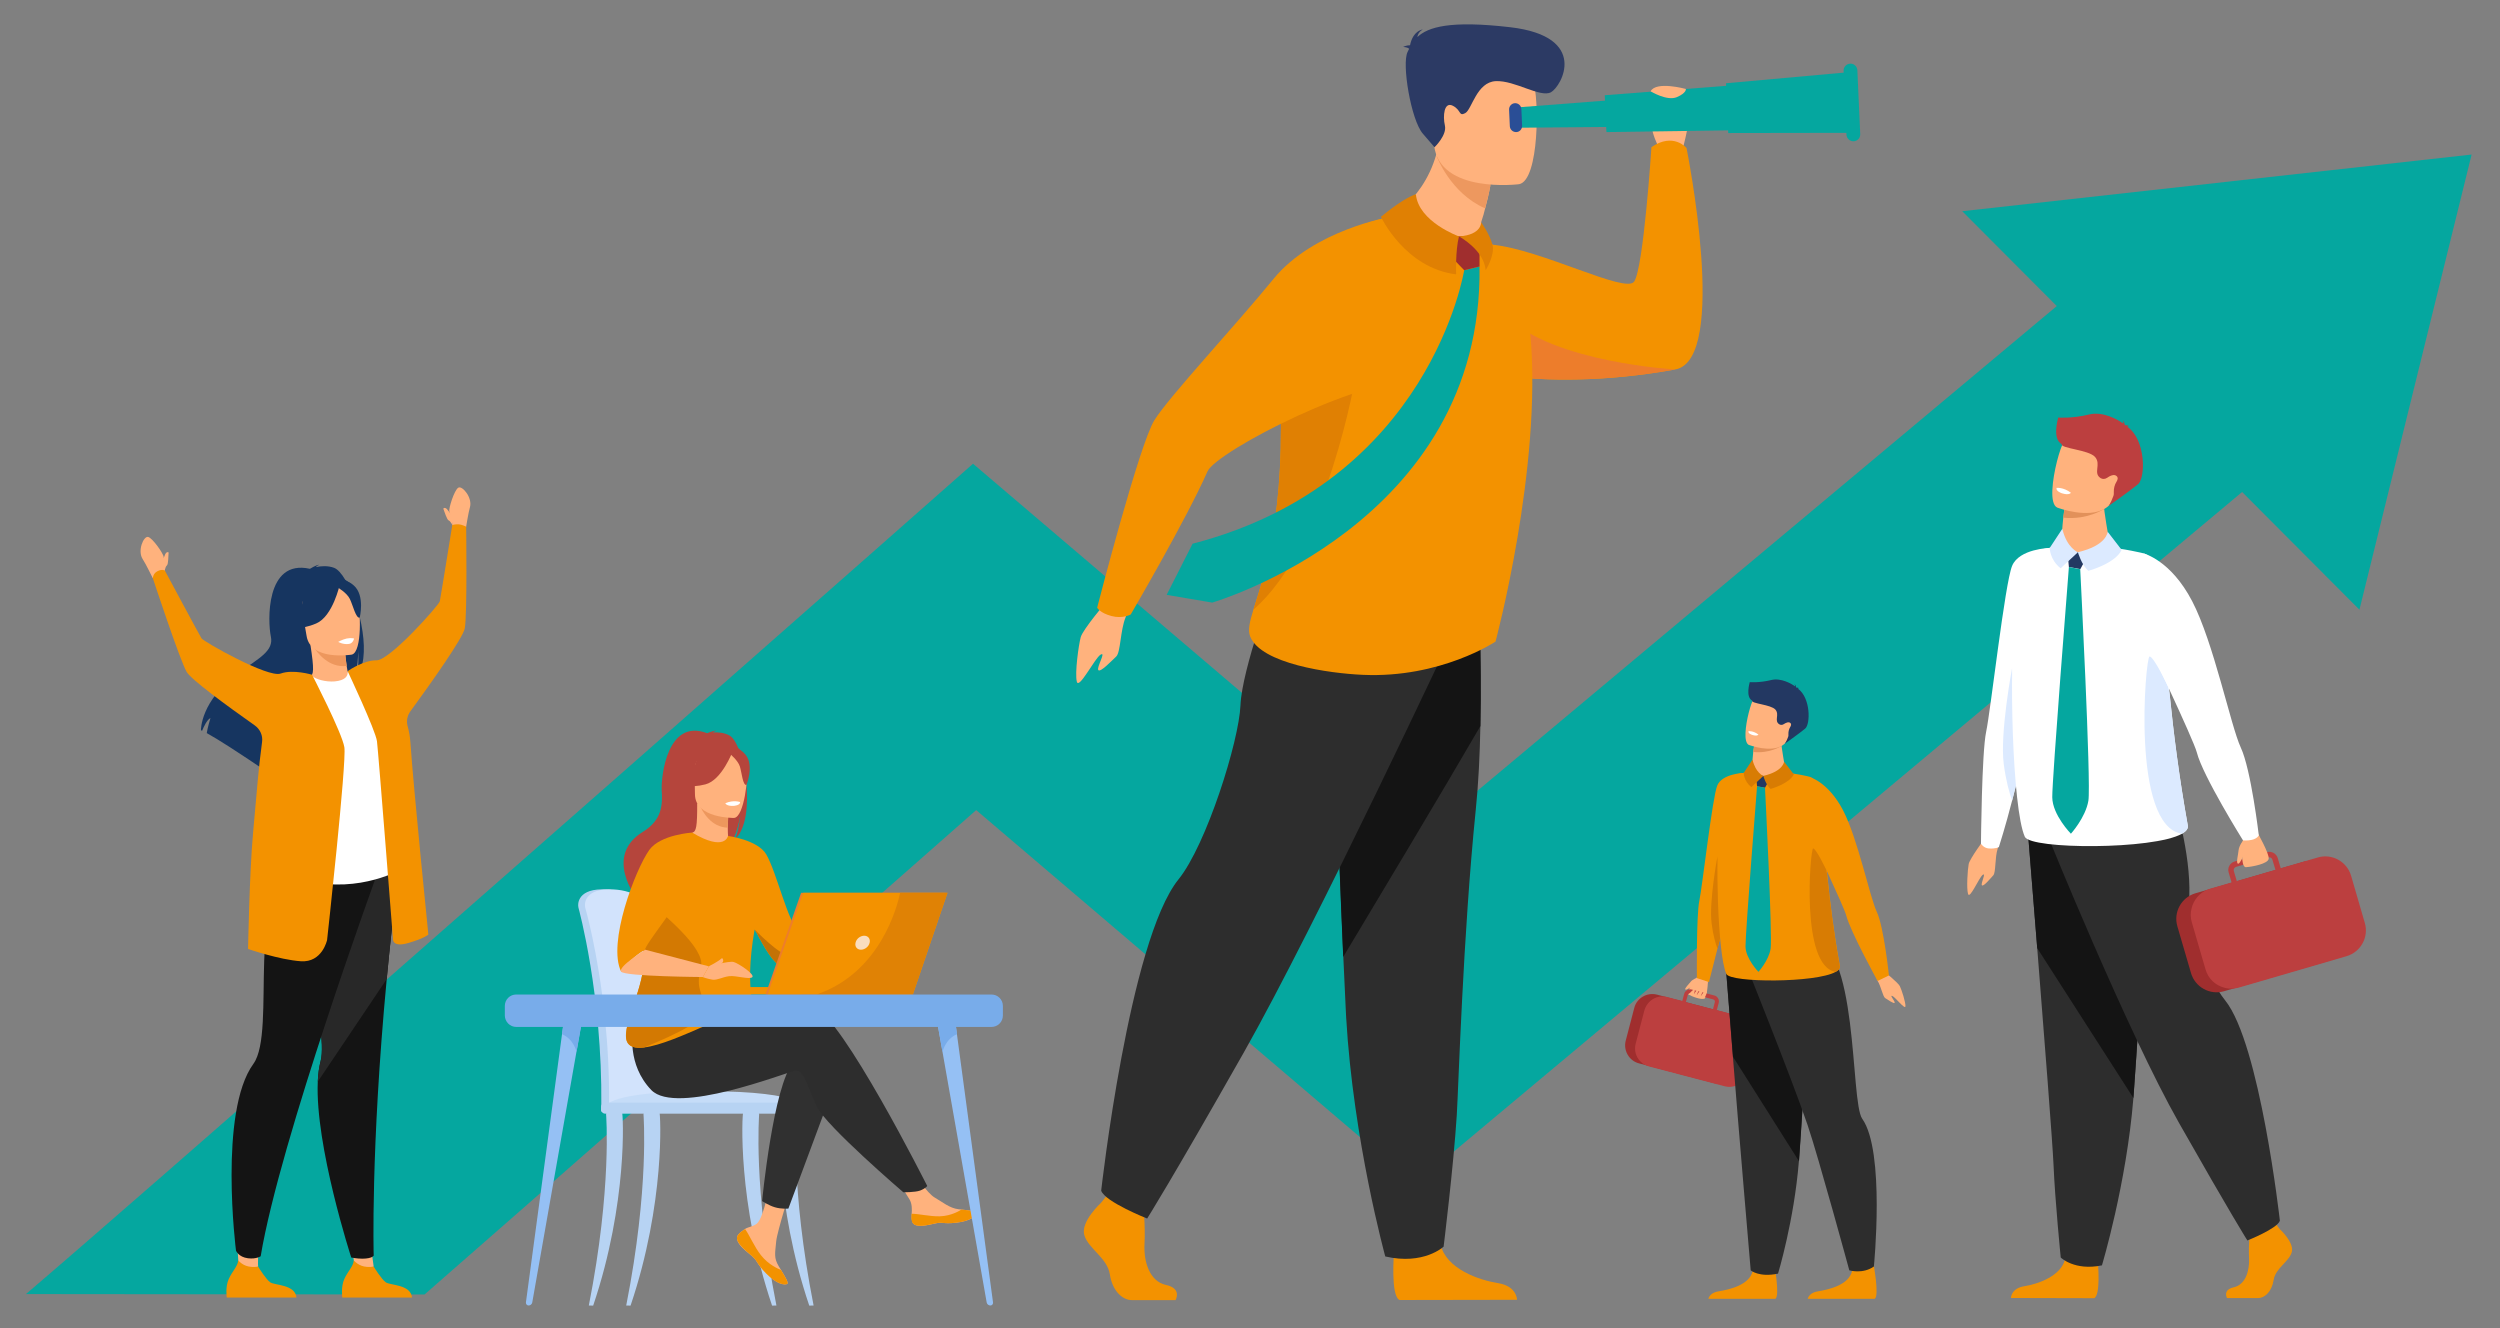 <svg xmlns="http://www.w3.org/2000/svg" xmlns:xlink="http://www.w3.org/1999/xlink" id="&#x421;&#x43B;&#x43E;&#x439;_1" x="0px" y="0px" viewBox="0 0 2360.2 1253.9" style="enable-background:new 0 0 2360.2 1253.9;" xml:space="preserve"><rect x="0" y="0" width="2360.2" height="1253.9" fill="#808080" stroke="none"/><style type="text/css">	.st0{fill:#05A79F;}	.st1{fill:#B7D3F3;}	.st2{fill:#D2E3FC;}	.st3{fill:#C5DCF8;}	.st4{fill:#FFB27D;}	.st5{fill:#F39200;}	.st6{fill:#303030;}	.st7{fill:#2D2D2D;}	.st8{fill:#B5453C;}	.st9{fill:#ED975D;}	.st10{fill:#FFFFFF;}	.st11{fill:#D37902;}	.st12{fill:#C47205;}	.st13{fill:#ED7D2B;}	.st14{fill:#F9DDBF;}	.st15{fill:#E08205;}	.st16{fill:#95C0F4;}	.st17{fill:#78ACEA;}	.st18{fill:#A02E2E;}	.st19{fill:#BC3F3F;}	.st20{fill:#D87C03;}	.st21{fill:#141414;}	.st22{fill:#233862;}	.st23{fill:#E2915A;}	.st24{fill:#DCEAFF;}	.st25{fill:#282828;}	.st26{fill:#163560;}	.st27{fill:#ED985F;}	.st28{fill:#2C3A64;}	.st29{fill:#2A4E96;}	.st30{fill:#E08003;}</style><g>	<g>		<g>			<g>				<path class="st0" d="M2123.3,459l-787.4,658.8l-414.3-353c-77.5,68.3-197.3,173.7-317.8,279.4c-82.3,72.3-149,130.7-203,177.9     l-376.3-0.4c104.3-88.8,524.5-458.1,807.6-707.6l86.5-76.3l418.8,356.8l614.7-514.3L2123.3,459z"></path>			</g>			<polygon class="st0" points="1852.5,199.4 2227.5,575.6 2333.4,145.9    "></polygon>		</g>		<g>			<g>				<g>					<path class="st1" d="M623.1,992c-1.4-34.4-4.4-64.4-8-85.3c-5.8-33.3-10.9-52.5-11-52.7c-0.8-2.9-11.7-14.8-36.1-14.4      c-24.4,0.4-22.1,15.9-22.1,15.9l0,0c0,0.5,0.1,1,0.2,1.4c0.2,0.8,22.6,81.9,21.6,186.7c0,1.5-0.2,4-0.1,5.7      c0,0,56.5,1.5,56.5,0C626.1,1040.1,625.1,1014.8,623.1,992z"></path>					<path class="st2" d="M630.2,1043.1c0,1.5-0.8,2.6-1.7,2.6l0,0c-0.9,0-1.7-1.2-1.7-2.6h-48.4c0,1.5-0.8,2.6-1.7,2.6l0,0      c-1,0-1.7-1.2-1.7-2.7c0.3-30-1.4-58-4-82.7c-6.4-61.6-18.3-102.8-18.5-103.4c-0.1-0.4-0.2-0.9-0.2-1.4c0,0-2.3-15.5,22.1-15.9      c24.4-0.4,35.3,11.5,36.1,14.4c0,0.2,3,11,6.9,30.5c1.3,6.5,2.7,13.9,4.1,22.2c3.6,20.9,6.6,50.9,8,85.3      C631.4,1014.8,632.2,1033.9,630.2,1043.1z"></path>					<path class="st3" d="M571.3,1045.7h189.8c0,0-4.4-17.9-114.3-15.2C569,1032.4,571.3,1045.7,571.3,1045.7z"></path>					<g>						<path class="st1" d="M555.9,1232.5c22-111.4,16.3-179.7,16.3-180.6c-0.1-1.7,3.1-3.3,4.8-3.3s9.3-0.5,10.2,1       c1.2,1.9,5.6,86.1-27.2,183L555.9,1232.5L555.9,1232.5z"></path>					</g>					<g>						<path class="st1" d="M733,1232.5c-22-111.4-16.3-179.7-16.3-180.6c0.1-1.7-3.1-3.3-4.8-3.3s-9.3-0.5-10.2,1       c-1.2,1.9-5.6,86.1,27.2,183L733,1232.5L733,1232.5z"></path>					</g>					<g>						<path class="st1" d="M768.1,1232.5c-22-111.4-16.3-179.7-16.3-180.6c0.1-1.7-3.1-3.3-4.8-3.3s-9.3-0.5-10.2,1       c-1.2,1.9-5.6,86.1,27.2,183L768.1,1232.5L768.1,1232.5z"></path>					</g>					<g>						<path class="st1" d="M591.2,1232.5c22-111.4,16.3-179.7,16.3-180.6c-0.1-1.7,3.1-3.3,4.8-3.3s9.3-0.5,10.2,1       c1.2,1.9,5.6,86.1-27.2,183L591.2,1232.5L591.2,1232.5z"></path>					</g>					<path class="st1" d="M761.2,1051.4H571.4c-2.1,0-3.9-1.7-3.9-3.9v-2.6c0-2.1,1.7-3.9,3.9-3.9h189.8c2.1,0,3.9,1.7,3.9,3.9v2.6      C765.1,1049.6,763.3,1051.4,761.2,1051.4z"></path>					<g>						<path class="st4" d="M754.5,880l63.1-13.7l3.7,9.1c0,0-69.6,41.4-76.1,39.4S754.5,880,754.5,880z"></path>						<path class="st4" d="M697.2,1165.3c-1.6,1.8-1.8,3.8-1,6l0,0c1.4,4,6.2,8.5,11.8,12.9c0.7,0.6,1.3,1.1,1.9,1.6       c0.1,0.1,0.3,0.3,0.4,0.4c0.1,0.1,0.2,0.2,0.3,0.3c5.2,4.8,3.2,5.9,12.5,15.5c10.6,11,17.9,11.2,20,10.2       c1.8-0.9-1.8-6.7-5.8-13.3c-0.2-0.3-0.4-0.6-0.6-1c-0.5-0.9-1-1.8-1.6-2.6c-4.6-7.9-3.4-11.6-2.3-23.4       c0.9-9.6,14.9-53.5,14.9-53.5l-20.3-3.5c0,0-6.1,34.9-12.9,40.3c-3.6,2.9-7.6,2.9-11.1,5c-0.2,0.1-0.5,0.3-0.7,0.5       C700.8,1162.1,698.7,1163.5,697.2,1165.3z"></path>						<path class="st5" d="M697.2,1165.3c-1.6,1.8-1.8,3.8-1,6l0,0c1.8,4,6.4,8.4,11.8,12.9c0.7,0.6,1.3,1.1,1.9,1.6       c0.1,0.1,0.3,0.3,0.4,0.4c0.1,0.1,0.2,0.2,0.3,0.3c5.2,4.8,3.2,5.9,12.5,15.5c10.6,11,17.9,11.2,20,10.2       c1.8-0.9-1.8-6.7-5.8-13.3c-2.1-0.8-11.6-4.6-18.9-13.9c-6.4-8.1-10.6-18.6-15-24.7c-0.2,0.1-0.5,0.3-0.7,0.5       C700.8,1162.1,698.7,1163.5,697.2,1165.3z"></path>						<path class="st4" d="M861,1152.6c1.3,6.3,10.2,5.2,20.2,2.8c10-2.4,7.6,0.5,21.8-1.1s18.5-6.9,18.9-9       c0.4-1.9-6.6-2.5-14.2-3.4c-0.9-0.1-1.9-0.2-2.9-0.3c-8.5-1.1-14.7-6.6-22.5-11.1c-7.3-4.3-18.2-21.7-18.2-21.7l-19.5,1.5       c0,0,10.2,15.5,14.2,22.3c2.3,4,2.2,9.2,1.9,13.3C860.7,1148.2,860.5,1150.4,861,1152.6z"></path>						<path class="st5" d="M881.1,1155.4c10-2.4,7.6,0.5,21.8-1.1s18.5-6.9,18.9-9c0.4-1.9-6.6-2.5-14.2-3.4l-0.1,0.1       c0,0-8.5,6-20.4,6.3c-9.6,0.2-19.9-2.5-26.5-2.4c-0.2,2.2-0.3,4.5,0.2,6.7C862.2,1158.9,871.1,1157.8,881.1,1155.4z"></path>						<path class="st4" d="M817.6,866.4c0,0,4.6-11.4,9.8-11.8c5.1-0.5,21.4-3,22.5-0.7c1.2,2.3,0,10.7-3.5,13.7s-25.1,7.9-25.1,7.9       L817.6,866.4z"></path>						<path class="st6" d="M786.3,1028l-42,113c0,0-6.5,0.6-12.6-1.2c-5.7-1.6-12.2-5.9-12.2-5.9s10.4-108.5,29.5-131.1       C768,980.2,786.3,1028,786.3,1028z"></path>						<path class="st7" d="M620.1,982.3c0,0,120.7-40.8,147.6-32.1c26.9,8.7,107.7,169.5,107.7,169.5s-1.8,2.4-6.8,4.3       c-4.6,1.7-15.8,1.6-15.8,1.6s-72.9-62.5-81.6-80.8c-8.7-18.2-12.2-35.6-20.8-33.9c-8.7,1.7-112,42.5-135.5,18.2       c-23.4-24.3-17.3-55.9-17.3-55.9L620.1,982.3z"></path>						<path class="st8" d="M688.9,694.5c-5.2-3-11.5-3.3-15.8-3c1.1-1.2,3.3-1.6,3.3-1.6c-2.7-0.4-8.8,2.3-8.8,2.3       c-37.7-14.5-43.6,41-42.9,53.9c0.8,12.9,0.9,27.8-17.9,39.3c-37,22.8-5.8,62.5-5.8,62.5c0.3,0.2,17.2,28.9,17.2,28.9       c-1-10.4,47.2-65.5,72.3-81.9c6.1-9,8.3-24.9,8.4-26.1c-1.1,12.6-3.2,19.7-5.1,23.6C715.1,772.9,702.8,702.4,688.9,694.5z"></path>						<path class="st4" d="M689.1,795.7c0.1,0.1-12.1,6.4-21.3,3.9c-8.7-2.4-14.3-13.6-14.2-13.6c3.7-0.7,4.7-5.8,4.6-27.4l1.7,0.3       l27.9,5.5c0,0-0.6,8.8-0.7,17C687.1,788.4,687.5,795,689.1,795.7z"></path>						<path class="st9" d="M687.8,764.4c0,0-0.6,8.8-0.7,17c-15.6-0.4-23.9-14.7-27.2-22.6L687.8,764.4z"></path>						<path class="st8" d="M657,755.9c0,0-8.2-12.9-10.1-24c-1.4-7.9,2.6-37.1,32-32.9c0,0,8.5,0.8,16.6,6.3       c6.4,4.3,15.6,13.6,5.3,39.1L698,753L657,755.9z"></path>						<path class="st4" d="M693,772.2c0,0-36.9,0.6-36.9-22.4s-4.8-38.4,18.8-39.8c23.6-1.4,28.2,7.4,30,15.1       C706.7,732.8,702.6,771.5,693,772.2z"></path>						<path class="st8" d="M691.6,709.5c0,0-10.1,27-25.6,31s-22.2-0.2-22.2-0.2s11.9-9.5,14.4-26       C658.1,714.4,684,696.7,691.6,709.5z"></path>						<path class="st8" d="M689.1,711.7c0,0,7.5,6,9.4,11.9c1.8,5.9,2.7,17.9,6.2,17.5c0,0,7.6-18.3-0.9-28.7       C694.6,701.4,689.1,711.7,689.1,711.7z"></path>						<path class="st5" d="M606.9,895.1c-3.6-15.3,8.7-44.9,21.7-69.4c11.7-22.2,23.9-40.3,25-39.6c30.9,18.4,33.7,3.1,33.7,3.1l0,0       c0,0,28.1,3.7,36.1,17.4c9.9,17,20.5,64.5,31.1,73.5c-1.6,5-0.9,7.6,0.8,13.8c0.4,1.3,0.8,2.6,1.2,3.8       c1.6,4.3,3.6,7.9,5.3,10.9c-5.4,3.3-15.8,9.5-23.4,5c-11.7-6.8-20.8-27.7-25.9-35.9c0,0,0-0.1-0.1-0.1       c-11.1,63.1,4,77.5-3.7,84.1c-8.1,7-19.7-3.3-45.2,7.7c-16.7,7.2-39.9,17.7-55.5,19.5c-8.2,1-14.3-0.5-16.3-6       C586,966.8,613.8,924.2,606.9,895.1z"></path>						<path class="st10" d="M684.8,758.3c0,0,0.7,2.9,8,2.5c0,0,6.1-0.4,5.9-3.6C698.6,757.2,692.7,754.9,684.8,758.3z"></path>						<path class="st11" d="M591.8,982.9c2,5.5,8.1,7,16.3,6c10.8-4.7,57.5-22.8,56.9-35c-0.8-18.1-9-18.7-3.2-41.1       c4.6-18-38.5-51.4-45.3-58.7c-12.9,24.5-13.3,25.7-9.6,41C613.8,924.2,586,966.8,591.8,982.9z"></path>						<path class="st5" d="M586.5,917.5c8.3-11.6,16.9-17.8,22.6-20.9c-1.3-3.4,34.8-47.6,34.8-54.5s9.6-56.1,9.6-56.1       s-30.1,1.9-40.5,16.4C600,820.6,573,890.5,586.5,917.5z"></path>						<path class="st4" d="M609.1,896.6l60.1,15.7l-5.6,10.1c0,0-73.2-0.5-77.1-5C582.7,913,609.1,896.6,609.1,896.6z"></path>						<path class="st12" d="M712.5,877.6c5.1,8.3,14.2,29.1,25.9,35.9c7.7,4.5,18.1-1.7,23.4-5c-1.7-3.1-3.7-6.6-5.3-10.9       c-4.3,1-9.5,2.2-12.9,3.3C737,902.8,712.5,877.6,712.5,877.6z"></path>						<path class="st4" d="M669.2,912.3c0,0,18.9-5.3,23.4-4.1s19.9,11.5,17.7,14.2c-2.2,2.8-15.7-1.7-22-0.8       c-6.2,0.8-11.1,3.9-15.6,3.3c-4.5-0.7-9.2-2.4-9.2-2.4L669.2,912.3z"></path>						<path class="st4" d="M669.2,912.3c0,0,9.2-4.7,11.9-7.4c0.3-0.3,0.9-0.3,1.1,0.1c0.7,1.1,1.4,3.3-1.9,5.4       C675.7,913.5,669.2,912.3,669.2,912.3z"></path>					</g>				</g>				<g>					<path class="st5" d="M756.5,938.9h-88.1l0,0c0-3.9,3.1-7,7-7h81.1V938.9z"></path>					<polygon class="st13" points="756.3,842.9 892.5,842.9 859.8,938.9 722.7,938.9      "></polygon>					<polygon class="st5" points="894.5,842.9 861.8,938.9 724.7,938.9 758.3,842.9      "></polygon>					<path class="st14" d="M821,890c-0.8,3.7-4.5,6.6-8.2,6.6s-6-3-5.1-6.6c0.8-3.7,4.5-6.6,8.2-6.6      C819.6,883.4,821.9,886.4,821,890z"></path>					<path class="st15" d="M894.5,842.9l-32.7,95.9H771c60.1-20.5,76.1-83.1,78.8-95.9H894.5z"></path>				</g>			</g>			<g>				<g>					<g>						<path class="st16" d="M499,1232.5c1.7,0,3.2-1.2,3.5-2.9l17.1-97l24.6-139.5l6.9-39l-17.5-0.5l-3,22.6l-21.4,159.1l-12.7,94.3       C496.4,1231.2,497.5,1232.5,499,1232.5z"></path>					</g>					<path class="st17" d="M530.6,976.3c11.4,5,13.7,16.9,13.7,16.9l6.9-39l-17.5-0.5L530.6,976.3z"></path>				</g>				<g>					<g>						<path class="st16" d="M935,1232.5c-1.7,0-3.2-1.2-3.5-2.9l-17.1-97l-24.6-139.5l-6.9-39l17.5-0.5l3,22.6l21.4,159.1l12.7,94.3       C937.7,1231.2,936.5,1232.5,935,1232.5z"></path>					</g>					<path class="st17" d="M903.5,976.3c-11.4,5-13.7,16.9-13.7,16.9l-6.9-39l17.5-0.5L903.5,976.3z"></path>				</g>				<path class="st17" d="M487.3,969.5h448.8c5.9,0,10.7-4.8,10.7-10.7v-9.2c0-5.9-4.8-10.7-10.7-10.7H487.3     c-5.9,0-10.7,4.8-10.7,10.7v9.2C476.7,964.7,481.5,969.5,487.3,969.5z"></path>			</g>		</g>		<g>			<path class="st4" d="M1602.2,922.6c0,0-11.6,14.4-8,16.4s13.3,5.7,15.5,3.3c2.3-2.3,3-19.3,3-19.3L1602.2,922.6z"></path>			<path class="st4" d="M1602.7,922.8c0,0-4.8,1.7-6.6,4.1c-1.9,2.5-6,6.3-5,7.3s7-3.6,7-3.6L1602.7,922.8z"></path>			<path class="st5" d="M1646.2,729.7c0,0-13.1,122.2-14.3,125.6c-0.3,0.8-1.3,4.6-2.7,10.2c-2.1,7.9-5,19.4-7.8,30.2    c-4.2,16.4-8,31.5-8,31.5l-11.4-3.8c0,0-0.6-59.4,2.3-73c2.9-13.7,12.3-97.7,17-109C1626.1,730.3,1646.2,729.7,1646.2,729.7z"></path>			<g>				<path class="st18" d="M1618.9,1022.7l-71.6-18.8c-9.3-2.4-14.9-12.1-12.5-21.4l8.1-31c2.4-9.3,12.1-14.9,21.4-12.5l71.6,18.8     c9.3,2.4,14.9,12.1,12.5,21.4l-8.1,31C1637.9,1019.5,1628.2,1025.1,1618.9,1022.7z"></path>				<path class="st19" d="M1552.4,954l-8.2,31.4c-1.6,6.1,0.2,12.3,4.3,16.5c1.3,1.4,2.9,2.6,4.7,3.5l0,0l0,0c1.1,0.6,2.3,1,3.6,1.4     l71.4,18.7c9.3,2.5,19-3.2,21.5-12.5l8.2-31.4c2.4-9.4-3.2-19-12.5-21.5l-24.6-6.5l1.8-6.7c0.8-3.1-1-6.3-4.1-7.1l-2.7-0.7     l-15-3.9l-3.7-1c-1.5-0.4-3.1-0.2-4.4,0.6s-2.3,2-2.7,3.5l-1.8,6.7l-14.2-3.7c-0.6-0.1-1.1-0.3-1.7-0.4l0,0l0,0     c-5.7-0.9-11.4,1.1-15.3,5.1l0,0C1554.8,948.3,1553.2,950.9,1552.4,954z M1617.2,952.8l-25.6-6.7l1.8-6.7     c0.3-1.2,1.5-1.8,2.6-1.5l6.4,1.7l11.8,3.1l3.2,0.8c0.2,0.1,0.4,0.1,0.6,0.3c0.8,0.5,1.2,1.4,0.9,2.4L1617.2,952.8z"></path>			</g>			<path class="st4" d="M1609,942.6c0,0,3.2-5.4,2-7.2c-1.2-1.9-5.5,5.5-5.5,5.5s2.9-6.4,1.8-7.4s-5.6,6.3-5.6,6.3s2.8-6.2,1.8-6.4    s-4.3,5.2-4.3,5.2s1.7-4.6,0.2-4.4c-1.6,0.2-5,4.4-5,4.4L1609,942.6z"></path>			<path class="st20" d="M1629.2,865.6c-2.1,7.9-5,19.4-7.8,30.2c-1.8-5-4.1-13-5.5-24c-2.6-20.2,5.5-63.3,5.5-63.3L1629.2,865.6z"></path>			<path class="st4" d="M1779.3,917.5c0,0,12.7,10.3,14.3,13.5c1.6,3.2,5.5,15.1,5.3,19c-0.2,3.8-9.7-8.8-12.5-9.8s2.9,5.2,2.3,6.5    s-6.6-3-8.9-4.4s-3.9-11.1-7.2-16.3C1769.1,920.8,1779.3,917.5,1779.3,917.5z"></path>			<path class="st5" d="M1612.8,1226.2h63.3c4.5-3.1-1.2-33.1-1.2-33.1s-17.3-6.6-20.2,6.8c-3,13.3-22,17.5-32,19.2    C1615.7,1220.1,1613.5,1223.9,1612.8,1226.2z"></path>			<path class="st5" d="M1706.6,1226.2h63.3c4.5-3.1-1.2-33.1-1.2-33.1s-17.3-6.6-20.2,6.8c-3,13.3-22,17.5-32,19.2    C1709.5,1220.1,1707.3,1223.9,1706.6,1226.2z"></path>			<path class="st7" d="M1629.8,919.6c0,0,2.8,35.5,6.2,78.1c4.5,57.9,16.8,201.6,16.8,201.6s8,6.9,25.8,3.1    c0,0,15.1-49.6,19.7-106.1c0.1-0.9,0.1-1.9,0.2-2.8c4.2-57.6,10.8-178.8,10.8-178.8L1629.8,919.6z"></path>			<path class="st21" d="M1628.9,907.3c0,0,3.8,47.7,7.2,90.4l62.3,98.6c0.1-0.9,0.1-1.9,0.2-2.8c4.2-57.6,10.8-178.8,10.8-178.8    L1628.9,907.3z"></path>			<path class="st7" d="M1647,907.3c0,0,45.2,112.5,59.6,155.1c10.3,30.4,39.3,136.9,39.3,136.9s12.6,3.8,23.2-3.6    c0,0,10.8-108.8-11-139.5c-11.6-16.3-2.9-169.2-49.8-170.5C1661.5,884.3,1647,907.3,1647,907.3z"></path>			<path class="st5" d="M1733.1,917.5c-18.8,10.6-99.5,10.4-103.3,2c-8.4-18.6-10.4-113.3-6.5-142.3c0,0,2-44.6,6.5-42.7    c29.8-13.7,78.1-1.3,78.1-1.3c13,3.8,11.9,33.6,15.5,75.3c0.5,5.4,1,11,1.6,16.8c2.6,25.8,6.3,55.4,12,86.6    C1737.3,914.1,1735.9,916,1733.1,917.5z"></path>			<path class="st4" d="M1685.6,728.3c-0.5,8-10.9,7.1-23.4,4.2c-12.5-2.8-8-10.2-8-10.2s0.2-5.7,1-12.5c0.3-2.5,0.7-5.1,1.1-7.6    c0.2-1.2,0.5-2.5,0.7-3.7c1.6-7,25-0.2,24.8,1.6C1681.4,705.3,1685.1,722.1,1685.6,728.3z"></path>			<polygon class="st22" points="1658.8,742.3 1657.8,731.2 1671.6,733.9 1666.3,743.7    "></polygon>			<path class="st20" d="M1654.5,717.1l-8.3,12.6c0,0,0,7.7,7.2,13.4l11.3-10.5C1664.7,732.5,1657.4,729.8,1654.5,717.1z"></path>			<path class="st20" d="M1664.7,732.5c0,0,2.3,8.4,6.9,12.3c0,0,17.7-4.8,21.9-13.8l-9.2-11.9    C1684.3,719.1,1683.8,728.1,1664.7,732.5z"></path>			<path class="st23" d="M1682,704.2c0,0-11.3,7.5-26.8,5.7c0.3-2.5,0.7-5.1,1.1-7.6c3.1-0.7,5.7-1.2,5.7-1.2L1682,704.2z"></path>			<path class="st4" d="M1689.1,695.7c-5.5,15.1-25.6,11.3-34.1,8.8c-2.4-0.7-3.9-1.2-3.9-1.2c-2.6-1.2-3.5-5.8-3.2-11.6    c0.5-11.5,5-27.8,7.6-31.7c3.9-5.9,10.5-11.9,29.9-3.5C1704.9,664.7,1696.2,676.3,1689.1,695.7z"></path>			<path class="st22" d="M1704.2,687.9c-6.1,5-19.3,14.3-19.3,14.3s1.5-1.7,3.3-6.7c0.2-0.6,0.3-1.4,0.2-2.3c-0.1-2.5,0.5-4.9,1.8-7    c0.8-1.3,1.1-2.7,0.1-3.6c-1.7-1.6-4.5-0.1-6.4,1.1c-1.2,0.8-2.8,0.9-4.1,0.1l0,0c-5.2-3.3,0.5-9.1-3.7-13.9    c-4.3-4.8-22.7-5.5-22-8.5c-6.3-3.6-2.3-16.7-2.2-17.4c0,0,9,0.8,20.3-2c9.2-2.3,19.3,3.6,22.5,6c0-0.6-0.1-1.4-0.5-2.2    c0,0,1.4,1.4,1.4,3c0.1,0.1,0.2,0.2,0.2,0.3c0,0,1.8,0,2.9,0.7c0,0-0.8-0.2-1.2,0.2c0,0.1-0.1,0.1-0.2,0.1    C1709.5,658.7,1709.3,683.7,1704.2,687.9z"></path>			<path class="st10" d="M1660.1,693.5c0,0-1,1.9-5.9,0.3c0,0-4.2-1.3-3.5-3.5C1650.7,690.3,1655.2,689.7,1660.1,693.5z"></path>			<path class="st0" d="M1658.8,742.3c0,0-11.1,139.7-10.9,151.3s12.2,23.9,12.2,23.9s9.6-10.5,11.5-21.7    c1.9-11.1-5.3-152.2-5.3-152.2L1658.8,742.3z"></path>			<path class="st5" d="M1707.9,733.4c0,0,17.8,4.3,32,31.4c14.1,27.1,25.2,81.8,32,96.2c6.7,14.4,11.4,59.9,11.4,59.9l-10.7,5.2    c0,0-25.7-46.6-29.6-61.8c-2.1-8.3-33.5-74.4-33.5-74.4L1707.9,733.4z"></path>			<path class="st20" d="M1733.1,917.5L1733.1,917.5c-33.6-4.8-24-116-21.4-116.5c2.6-0.4,12.3,19.9,12.3,19.9l0.9,4.5    c2.6,25.8,6.3,55.4,12,86.6C1737.3,914.1,1735.9,916,1733.1,917.5z"></path>		</g>		<g>			<g>				<path class="st5" d="M2152.3,1160.4c0,0,14,12.8,11.3,21.8c-2.7,9.1-15.4,15.1-17.1,26.2c-1.7,11.1-8.5,17.1-14.7,17.1     c-6.1,0-29.3,0-29.3,0s-4.5-7.8,6.4-10.2c10.9-2.4,15-15.4,14.4-27.5c-0.7-12.1,1-28.2,1-28.2l23.2-5.4L2152.3,1160.4z"></path>				<path class="st5" d="M1980.7,1193.5c0,0,2.5,29.1-3.6,32.1l-78.6-0.2c0,0,0-9.1,12.6-11.1s34.8-9.4,38.6-25.9     C1953.4,1172,1980.7,1193.5,1980.7,1193.5z"></path>				<path class="st7" d="M1914.3,783c0,0,4.1,50.9,9,112.1c6.6,83.2,14.6,185.3,15.4,204.7c1.4,33.6,6.8,87.4,6.8,87.4     s13,12.8,38.9,7.4c0,0,23.1-76.7,29.7-157.9c0.1-1.3,0.2-2.7,0.3-4c6.1-82.6,15.7-256.7,15.7-256.7L1914.3,783z"></path>				<path class="st21" d="M1914.3,783c0,0,4.1,50.9,9,112.1l90.8,141.5c0.1-1.3,0.2-2.7,0.3-4c6.1-82.6,15.7-256.7,15.7-256.7     L1914.3,783z"></path>				<path class="st7" d="M1933.3,789.1c0,0,74.7,184.4,123.9,271.1s64.5,110.9,64.5,110.9s28.1-11.1,30.7-18.6     c0,0-18.8-167.3-51.7-208.1c-18.6-23-34.6-74.2-33.8-98.4c1.4-41.7-14.3-90.1-14.3-90.1L1933.3,789.1z"></path>			</g>			<path class="st4" d="M1873.6,791.8c0,0-14,18.9-15,23.9s-2.2,23-0.6,28.3c1.7,5.3,10.4-15.7,13.9-18.1c3.5-2.4-2.2,8.3-0.8,9.9    c1.4,1.6,8.1-6.6,10.7-9.4c2.6-2.8,1.4-16.8,4.2-25.3C1888.9,792.6,1873.6,791.8,1873.6,791.8z"></path>			<path class="st10" d="M1935.1,517.3c0,0-18.9,175.5-20.5,180.5c-0.4,1.1-1.8,6.6-3.9,14.6c-3,11.4-7.2,27.8-11.1,43.4    c-6,23.6-12.5,43.9-12.5,43.9s-2.8,1.8-9.7,1.3c-4.7-0.4-7.2-4.4-7.2-4.4s0.7-86.2,4.9-105.8c4.2-19.7,17.7-140.3,24.5-156.6    C1906.3,518,1935.1,517.3,1935.1,517.3z"></path>			<path class="st24" d="M1910.7,712.4c-3,11.4-7.2,27.8-11.1,43.4c-2.6-7.2-5.8-18.7-7.9-34.4c-3.8-29,7.9-90.9,7.9-90.9    L1910.7,712.4z"></path>			<path class="st10" d="M2060,787.1c-27.1,15.3-143,14.9-148.4,2.9c-12-26.8-15-162.7-9.3-204.5c0,0,2.9-64.1,9.3-61.3    c42.8-19.7,112.1-1.8,112.1-1.8c18.7,5.5,17.1,48.2,22.3,108.2c0.7,7.7,1.4,15.8,2.2,24.1c3.7,37,9.1,79.6,17.2,124.5    C2066,782.2,2064,784.8,2060,787.1z"></path>			<path class="st4" d="M1991.7,515.3c-0.7,11.5-15.7,10.2-33.7,6.1c-18-4.1-11.5-14.7-11.5-14.7s0.3-8.1,1.4-17.9    c0.4-3.5,0.9-7.3,1.6-11c0.3-1.8,0.7-3.6,1.1-5.3c2.3-10.1,35.9-0.4,35.7,2.4C1985.7,482.2,1991,506.3,1991.7,515.3z"></path>			<polygon class="st22" points="1953.2,535.3 1951.7,519.4 1971.6,523.2 1964,537.3    "></polygon>			<path class="st24" d="M1947,499.2l-11.9,18.1c0,0,0,11.1,10.3,19.2l16.3-15.1C1961.7,521.3,1951.2,517.3,1947,499.2z"></path>			<path class="st24" d="M1961.7,521.3c0,0,3.4,12.1,9.9,17.6c0,0,25.4-6.8,31.4-19.8l-13.2-17.1    C1989.8,502.1,1989.2,515,1961.7,521.3z"></path>			<path class="st23" d="M1986.5,480.5c0,0-16.2,10.7-38.6,8.2c0.4-3.5,0.9-7.3,1.6-11c4.4-1.1,8.1-1.7,8.1-1.7L1986.5,480.5z"></path>			<path class="st4" d="M1996.8,468.3c-7.9,21.7-36.7,16.2-49,12.7c-3.5-1-5.6-1.8-5.6-1.8c-3.8-1.7-5-8.3-4.6-16.7    c0.7-16.5,7.2-39.9,10.9-45.5c5.6-8.5,15.1-17.1,43-5.1C2019.5,423.9,2006.9,440.5,1996.8,468.3z"></path>			<path class="st19" d="M2018.4,457.2c-8.8,7.2-27.8,20.5-27.8,20.5s2.1-2.5,4.7-9.7c0.3-0.8,0.4-2,0.3-3.3c-0.1-3.5,0.7-7,2.6-10    c1.2-1.9,1.6-3.8,0.1-5.2c-2.4-2.3-6.5-0.2-9.2,1.7c-1.8,1.2-4.1,1.3-5.9,0.2l0,0c-7.5-4.7,0.8-13-5.3-20    c-6.1-6.9-32.7-7.9-31.6-12.2c-9.1-5.1-3.3-24-3.2-25c0,0,13,1.1,29.2-2.9c13.2-3.3,27.7,5.2,32.3,8.6c0-0.8-0.1-2-0.7-3.2    c0,0,2,2,2,4.3c0.2,0.2,0.3,0.3,0.2,0.4c0,0,2.6-0.1,4.2,1c0,0-1.1-0.4-1.7,0.3c-0.1,0.1-0.1,0.1-0.2,0.2    C2026,415.2,2025.7,451.2,2018.4,457.2z"></path>			<path class="st10" d="M1955.1,465.2c0,0-1.4,2.7-8.5,0.5c0,0-6-1.9-5-5.1C1941.6,460.6,1948,459.8,1955.1,465.2z"></path>			<path class="st0" d="M1953.2,535.3c0,0-15.9,200.7-15.7,217.4c0.2,16.7,17.6,34.4,17.6,34.4s13.8-15.2,16.5-31.1    c2.7-16-7.7-218.6-7.7-218.6L1953.2,535.3z"></path>			<path class="st24" d="M2060,787.1C2059.9,787.1,2059.9,787.1,2060,787.1c-48.3-6.9-34.5-166.7-30.7-167.3s17.7,28.6,17.7,28.6    l1.3,6.5c3.7,37,9.1,79.6,17.2,124.5C2066,782.2,2064,784.8,2060,787.1z"></path>			<g>				<path class="st18" d="M2201.8,906.1l-102.1,29.7c-13.3,3.9-27.3-3.8-31.2-17.1l-12.9-44.2c-3.9-13.3,3.8-27.3,17.1-31.2     l102.1-29.7c13.3-3.9,27.3,3.8,31.2,17.1l12.9,44.2C2222.8,888.2,2215.1,902.2,2201.8,906.1z"></path>				<path class="st19" d="M2069.2,870.5l13,44.7c2.5,8.7,9.3,15,17.5,17.2c2.7,0.8,5.5,1.1,8.4,0.9l0,0l0,0c1.8-0.1,3.6-0.4,5.4-0.9     l101.9-29.7c13.3-3.9,21.1-18,17.2-31.3l-13-44.7c-3.9-13.3-18-21.1-31.3-17.2l-35.1,10.2l-2.8-9.5c-1.3-4.4-5.9-7-10.3-5.7     l-3.8,1.1l-21.3,6.2l-5.3,1.5c-2.1,0.6-3.9,2-5,4s-1.3,4.2-0.7,6.3l2.8,9.5l-20.3,5.9c-0.8,0.2-1.6,0.5-2.3,0.8l0,0l0,0     c-7.7,3.1-13.2,9.8-15.1,17.5l0,0C2067.9,861.7,2067.9,866.1,2069.2,870.5z M2148.2,821.2l-36.5,10.6l-2.8-9.5     c-0.5-1.6,0.5-3.4,2.1-3.9l9.2-2.7l16.8-4.9l4.5-1.3c0.3-0.1,0.6-0.1,0.9-0.1c1.3,0,2.5,0.9,2.9,2.2L2148.2,821.2z"></path>			</g>			<path class="st4" d="M2117.6,792.6c0,0-3.2,26.5,2.8,26.1c5.9-0.4,20.5-3.2,21.4-7.8c1-4.6-11.1-25.8-11.1-25.8L2117.6,792.6z"></path>			<path class="st4" d="M2118.3,792.6c0,0-4.5,5.6-4.9,10.1c-0.4,4.4-2.6,12.2-0.5,12.7c2,0.5,5.8-9.7,5.8-9.7L2118.3,792.6z"></path>			<path class="st10" d="M2023.7,522.5c0,0,25.6,6.1,45.9,45.1c20.3,38.9,36.3,117.5,45.9,138.2c9.7,20.7,17,82.9,17,82.9    s-1.5,3.1-6.7,4.2c-4,0.9-8.2,0.5-8.2,0.5s-38.1-61-43.6-83c-3-11.9-48.2-106.9-48.2-106.9L2023.7,522.5z"></path>		</g>		<g>			<polygon class="st4" points="335.5,1200.3 331.6,1172.6 347.7,1159.1 352.8,1195.8    "></polygon>			<path class="st5" d="M389,1225h-65.8c0,0-1.6-10,1.9-17.6c3.3-7.3,8.4-11.8,8.9-17.4c4.2,4.3,9.3,7.1,18.8,5.8    c1.2,1.9,7.5,12,11.4,14.8C368.5,1213.6,387.7,1212.5,389,1225z"></path>			<path class="st21" d="M375.8,826.7c-4.3,34.6-7.8,67.2-10.7,97.6c-15.3,162-12.3,261-12.3,261s-1.1,2.9-10.6,3    c-5.4,0-10.6-1.1-10.6-1.1s-34.3-105.8-31.6-166c0.3-7.2,1.2-13.8,2.7-19.5c8.2-30.8-30.4-148.6,11.6-192.5    C356.2,765.4,377.8,810.8,375.8,826.7z"></path>			<path class="st25" d="M375.8,826.7c-4.3,34.6-7.8,67.2-10.7,97.6l-65.1,96.9c0.3-7.2,1.2-13.8,2.7-19.5    c8.2-30.8-30.4-148.6,11.6-192.5C356.2,765.4,377.8,810.8,375.8,826.7z"></path>			<path class="st4" d="M427.6,496.7c0,0-1.6-7.9-3.4-13.9c-0.8-2.7,4.7-20.2,8.5-22.4c3.8-2.2,13.7,9.7,10.9,18.7    c-1.4,4.7-3.8,19.8-3.8,19.8L427.6,496.7z"></path>			<path class="st4" d="M427.6,496.7c0,0-2.1-4.6-3.9-5.3c-1.9-0.7-3.9-8.2-5.2-11.2c0,0,1.3-1.9,3.6,0.6c1.4,1.5,4.6,6,4.6,6    L427.6,496.7z"></path>			<path class="st4" d="M156,523.2c-0.4,0.8-1,2.3-1.5,3.7c0-0.4,0-0.8,0-1.1c0-2.8-10.4-17.9-14.7-18.9c-4.3-0.9-10.3,13.2-5,21.1    c2.7,4,9.4,17.8,9.4,17.8l11.1-5.7c0,0,0.6-5,2.2-6.2c1.6-1.3,1.3-9,1.7-12.3C159.4,521.6,157.5,520.2,156,523.2z"></path>			<path class="st4" d="M225.1,1192c-0.9-8.9-1.2-32.2-1.2-32.2s23.8-7.6,22.9-2.4c-4.3,25.6-3.1,38.3-3.1,38.3l-9.6,5.7L225.1,1192    z"></path>			<path class="st21" d="M356,825.1c0,0-91.8,251.7-109.9,360.9c0,0-4.2,2.9-12,1.9c-8.9-1.1-11.3-7.2-11.3-7.2    s-16.6-130.9,16.4-176.3c22.7-31.2-9.8-168.3,43-179.3C334.9,814.1,356,825.1,356,825.1z"></path>			<path class="st26" d="M339.7,582.9L339.7,582.9c0-0.1,0-0.2-0.1-0.3c-0.5-2.2-1.1-4.4-1.8-6.6l0,0c-1.9-6.6-4.2-12.9-6.7-18.5    c-1.4-3.2-2.9-6.1-4.4-8.8c-0.2-0.4-0.5-0.8-0.7-1.2l0,0c-3.5-6-7.2-10.1-10.5-11.4c-6-2.3-12.7-1.7-17.3-0.7    c1-1.4,3.3-2.2,3.3-2.2c-2.9,0-8.9,3.8-8.9,3.8c-42.3-9.5-39.8,50.4-36.9,63.9c2.9,13.6-10.7,20.2-30,34    c-36.7,26.5-36,54.5-36,54.5c0.3,0.1,0.7,0.3,1.1,0.5c1.5-3.6,4.6-10.5,7.9-12c-0.1,0.3-2.8,9.2-3.5,14.2    c5.6,3.1,13.3,7.8,21.7,13.2l0,0c11.2,7.2,23.6,15.5,33.5,22.2c-0.5-2.7-0.9-6.6-0.2-8.8l3.2,9.8l0.4,1.3    c6.3,4.3,11.3,7.7,13.9,9.5c0.3,0.2,0.5,0.3,0.7,0.5c0.7,0.5,1.1,0.8,1.1,0.8c-0.8-3.5,2.9-12.5,9.1-23.9    c0.4-0.8,0.9-1.6,1.3-2.4c2-3.6,4.2-7.4,6.6-11.3c0.9-1.4,1.7-2.8,2.7-4.3l0,0c0.7-1.2,1.5-2.3,2.2-3.5l0,0    c1.8-2.8,3.7-5.6,5.6-8.4c4.9-7.3,10.1-14.5,15.3-21.1c7.5-9.6,14.8-18,20.9-23.5c0.2-0.4,0.4-0.8,0.6-1.3c1-2.2,1.7-4.7,2.3-7.2    c0.2-0.8,0.3-1.5,0.5-2.3c1.5-8.1,1.6-16,1.5-17.9c0.5,7.8,0.3,13.6-0.2,18.1c-0.1,1-0.2,1.9-0.4,2.7l0,0    c-0.3,1.9-0.7,3.5-1.1,4.8c1-1.2,1.9-2.6,2.7-4.1c0.5-1,1-2,1.4-3.1C345.3,619.5,343.9,600.6,339.7,582.9z"></path>			<path class="st4" d="M331.7,643.5c0.1,0-11.8,8.7-22,7.5c-9.6-1.1-17.3-12.2-17.2-12.2c3.8-1.4,4.1-6.9,0.6-29.8l1.8,0.1    l30.4,1.5c0,0,0.7,9.4,2,18.2C328.4,636.1,329.9,643,331.7,643.5z"></path>			<path class="st9" d="M325.3,610.5c0,0,0.7,9.4,2,18.2c-16.6,2-27.6-11.8-32.4-19.6L325.3,610.5z"></path>			<path class="st26" d="M291.4,606.3c0,0-10.7-12.4-14.5-23.8c-2.7-8.1-3.1-39.8,28.7-40c0,0,9.2-0.5,18.5,4    c7.4,3.6,18.7,12,11.8,40.7l-1.5,9.6L291.4,606.3z"></path>			<path class="st10" d="M379.7,820.2c0,0-39.6,23.5-89.4,11.4c-0.6-0.1-41-6.6-41-6.6c0.7-1.9,5.9-33.1,6.6-34.8    c8.8-22.8,25-146.4,38.4-152.5c3.4,3.7,13.3,6.3,21.7,5.6c9.7-0.9,12.9-5,12.1-9.5c10.7,5.1,19,9.8,19,9.8    C356.9,658.3,379.7,820.2,379.7,820.2z"></path>			<path class="st4" d="M332.1,618c0,0-39.1,6.5-42.7-17.9c-3.7-24.4-11.2-40,13.6-45.1c24.8-5.2,31,3.4,34.2,11.3    C340.5,574.1,342.2,615.7,332.1,618z"></path>			<path class="st26" d="M320.8,551.7c0,0-6.5,30.2-22.3,36.9s-23.6,3.3-23.6,3.3S286,580,286,562.1    C286,562.1,310.7,539.3,320.8,551.7z"></path>			<path class="st26" d="M318.5,554.4c0,0,9,5.2,11.8,11.1c2.9,5.9,5.7,18.6,9.3,17.6c0,0,5.2-20.7-5.5-30.3    C322.7,542.6,318.5,554.4,318.5,554.4z"></path>			<path class="st5" d="M440.1,497.2c-1.6-0.6-3.9-1.9-7-2.2c-2.7-0.2-6.1,0.6-6.1,0.6s-11,68.5-11.8,72.1    c-0.8,3.6-47.3,56-59.8,55.7c-11.3-0.2-24.7,8.5-27.2,10.2c0,0,26.3,55.7,27.7,66.2c1.4,11.4,15.1,186.7,15.1,186.7    s-0.8,8.2,14.4,3.8c15.2-4.4,19-8,19-8s-14-138-16.9-180.9c-0.4-5.8-1.3-11.1-2.7-16c-1.3-4.7-0.3-9.8,2.6-13.8    c19.3-26.4,49.7-69.3,51.4-78.4C441.2,579.9,440.1,497.2,440.1,497.2z"></path>			<path class="st5" d="M279.9,1225h-65.8c0,0-1.6-10,1.9-17.6c3.3-7.3,8.4-11.8,8.9-17.4c4.2,4.3,9.3,7.1,18.8,5.8    c1.2,1.9,7.5,12,11.4,14.8C259.5,1213.6,278.6,1212.5,279.9,1225z"></path>			<path class="st5" d="M325.1,705.4c-2.2-13.6-30.5-68.4-30.5-68.4s-17.9-5.4-29.7-1.1c-11.8,4.3-72.7-30.1-74.7-33.3    s-34.6-64-34.6-64s-2.7-1.6-7,0.7c-4.3,2.2-4.3,6.6-4.3,6.6s25.2,76.6,31.9,88.4c4,7.1,38,32,64.4,50.6c5,3.6,7.7,9.6,6.8,15.7    c-3.5,26.2-4.4,40.9-8.5,85.9c-3.4,37.3-4.7,109.4-4.7,109.4s29.5,10.2,49.8,11.6c20.3,1.4,24.8-20.1,24.8-20.1    S327.4,719.4,325.1,705.4z"></path>			<path class="st10" d="M319.3,606c0,0,4.7,2.8,10.3,1.9c3.8-0.6,4.7-5.1,4.7-5.1s-2.7-0.8-6.9,0C323.2,603.7,319.3,606,319.3,606z    "></path>		</g>		<g>			<path class="st4" d="M1567,141.1c0,0-18.3-32.5,0-39.1s26.5-0.5,27.4,6.9s-7,36.6-7,36.6L1567,141.1z"></path>			<path class="st5" d="M1581.6,348.8c-33.3,6-64,8.8-91.6,9.4c-26.3,0.6-49.8-0.8-70.4-3.2c-5.5-0.6-10.9-1.3-16-2.1    c-54-8.2-83.8-22.7-83.8-22.7S1369.2,227,1409,231c46.7,4.7,125.9,46.6,133.8,34.8c8.9-13.2,16.3-126.9,16.3-126.9    c20.7-14.2,33.1,0.8,33.1,0.8S1632.6,339.6,1581.6,348.8z"></path>			<path class="st13" d="M1581.6,348.8c-33.3,6-64,8.8-91.6,9.4c-26.3,0.6-49.8-0.8-70.4-3.2c-12.4-39.5-21.4-79.9,3.6-55.6    C1467.3,342.4,1581.6,348.8,1581.6,348.8z"></path>			<path class="st5" d="M1316.1,1182c0,0-3.5,41,5.1,45.3l111-0.2c0,0,0-12.8-17.8-15.7c-17.8-2.8-49.1-13.3-54.4-36.5    C1354.7,1151.7,1316.1,1182,1316.1,1182z"></path>			<path class="st7" d="M1397.6,685.5c-0.5,26.8-1.8,54.5-4.4,79.4c-12,118-16.2,260.6-17.9,288.1c-3,47.7-12.4,123.9-12.4,123.9    s-18.7,17.7-55.1,9.3c0,0-30.2-109.8-36.9-225.4c-0.1-1.9-0.2-3.8-0.3-5.7c-0.8-15.3-1.6-32.8-2.4-51.6    c-5.6-126.2-11.6-313.7-11.6-313.7l139.3-32.7C1395.8,557,1399,618.6,1397.6,685.5z"></path>			<path class="st21" d="M1397.6,685.5c-35.3,60.9-102.6,173.1-129.5,217.9c-5.6-126.2-11.6-313.7-11.6-313.7l139.3-32.7    C1395.8,557,1399,618.6,1397.6,685.5z"></path>			<path class="st4" d="M1045,567.5c0,0-22.7,26.7-24.7,34c-2,7.4-5.7,34-3.7,42c1.9,8,17-22.3,22.5-25.5s-4.1,12.1-2.2,14.6    c1.9,2.6,12.7-8.9,16.9-12.8c4.2-3.9,3.8-24.8,8.9-37.1C1067.6,570.3,1045,567.5,1045,567.5z"></path>			<path class="st5" d="M1039.6,1135.4c0,0-19.8,18-15.9,30.8c3.9,12.8,21.7,21.3,24.1,37s12,24.2,20.7,24.2s41.3,0,41.3,0    s6.4-11-9-14.3s-21.2-21.7-20.3-38.8c1-17.1-1.4-39.8-1.4-39.8l-32.8-7.6L1039.6,1135.4z"></path>			<path class="st7" d="M1373.8,592.6c0,0-130.4,278.9-199.7,401.3c-69.4,122.4-91.1,156.5-91.1,156.5s-39.7-15.7-43.4-26.3    c0,0,26.5-236.3,73-293.9c26.3-32.5,57.1-130.2,58.5-164.4s31.9-115.7,31.9-115.7L1373.8,592.6z"></path>			<path class="st5" d="M1411.9,605.7c0,0-51.8,34.7-125.2,31.4c-32.2-1.4-96.1-10.5-106.4-36.1c-2.4-6-0.6-13.6,3-25.4    c9.4-30.4,31.4-88.4,24.8-216.9c-0.6-12-0.3-23.2,0.9-33.7c6.9-63.3,43.2-100.8,78.3-113.1c85.5-29.9,114,11.5,114,11.5    s37.8,29.9,43.5,92.5C1456.1,440.9,1411.9,605.7,1411.9,605.7z"></path>			<path class="st4" d="M1312.2,204.8c0,0,39.2,23.9,81.8,17.1c0,0,8.4-2.1,4.3-12c2.6-8,2.3-7.3,3.8-13.2    c3.7-13.6,4.9-21.5,4.9-21.5l-24.2-25.4l-22.9-24.3C1353.6,183.5,1312.2,204.8,1312.2,204.8z"></path>			<path class="st27" d="M1356.3,147.5c0,0,13.1,35.1,45.8,49.2c3.7-13.6,6.2-27.9,6.2-27.9l-25.4-19L1356.3,147.5z"></path>			<path class="st4" d="M1434.1,173.9c0,0-74.9,9.4-80.2-36.7c-5.3-46-18.5-75.8,29.1-83.7s58.9,8.6,64.5,23.6    C1453.1,92,1453.4,170.3,1434.1,173.9z"></path>			<path class="st28" d="M1330.3,46.1c-0.6-0.8-2.2-1.5-5.6-1.8c0,0,2.8-1.6,6.5-1.6c0.9-4.8,3.8-13.2,12.2-15c0,0-4.6,2.2-5.3,7.3    c10-9.5,30.9-15.9,87.7-9.3c75,8.8,48.4,56,38.4,61.4c-10,5.4-33.9-11.3-52-10.5c-18.2,0.8-22.6,26.8-28.9,30.2    c-6.3,3.4-3.6-2.9-11.8-7c-8.2-4.1-9.5,9.7-7.4,18.7c2.1,9.1-9.8,20.5-9.8,20.5s0,0-11.1-12.9s-20-66-14.3-77.1    C1329.3,48,1329.8,47,1330.3,46.1z"></path>			<g>				<polygon class="st0" points="1559,119.5 1431.9,120.6 1431,101.5 1557.8,91.7     "></polygon>				<polygon class="st0" points="1655,122.7 1516.6,124.7 1515,89.9 1653,79.2     "></polygon>				<polygon class="st0" points="1748.4,125.4 1631.6,125.6 1629.5,78.6 1745.8,68.1     "></polygon>				<path class="st0" d="M1750,133.4L1750,133.4c3.6-0.2,6.4-3.2,6.2-6.8l-2.7-60.3c-0.2-3.6-3.2-6.4-6.8-6.2l0,0     c-3.6,0.2-6.4,3.2-6.2,6.8l2.7,60.3C1743.4,130.7,1746.4,133.5,1750,133.4z"></path>				<path class="st29" d="M1431.5,124.7L1431.5,124.7c-3.2,0.1-5.9-2.3-6.1-5.5l-0.7-15.7c-0.1-3.2,2.3-5.9,5.5-6.1l0,0     c3.2-0.1,5.9,2.3,6.1,5.5l0.7,15.7C1437.1,121.9,1434.7,124.6,1431.5,124.7z"></path>			</g>			<path class="st30" d="M1183.3,575.6c9.4-30.4,31.4-88.4,24.8-216.9c-0.6-12-0.3-23.2,0.9-33.7l0,0c28.1-2.4,71.2,28,71.2,28    S1253.6,514.5,1183.3,575.6z"></path>			<path class="st5" d="M1312.2,204.8c0,0-72.2,12.4-109.8,58.4c-37.6,46-98.2,110.7-112.5,133.4c-14.3,22.7-54.1,177.1-54.1,177.1    s2.6,5,13.6,7.9c10.5,2.8,18.1-1.5,18.1-1.5S1120.2,490,1140,445c8.2-18.7,150.6-92.8,204.2-85.1    C1365.2,362.8,1312.2,204.8,1312.2,204.8z"></path>			<path class="st4" d="M1558.3,86.2c0,0,15.5,9.5,24.8,5.5s8.5-7.7,8.5-7.7S1563.5,76.2,1558.3,86.2z"></path>			<path class="st0" d="M1382.3,255.1c0,0-31.7,200-256.4,258.2l-24.5,48.3l43,7.3c0,0,255.8-74.1,252.4-317.3L1382.3,255.1z"></path>			<polygon class="st18" points="1377.4,223.2 1367,224.2 1367,239.2 1382.3,255.1 1396.8,251.6 1396.8,230.7 1386.4,223.2    "></polygon>			<path class="st30" d="M1336.7,183.4c0,0-10,2.3-33,21.3c0,0,22.8,48.5,71,54.3c0,0-0.8-22.5,2.7-35.8    C1377.4,223.2,1339.2,209.5,1336.7,183.4z"></path>			<path class="st30" d="M1377.4,223.2c0,0,23.5,12.5,25.2,31.9c0,0,9-14.2,6.4-24.1c-2.6-9.9-10.7-21.2-10.7-21.2    S1399.1,221.7,1377.4,223.2z"></path>		</g>	</g></g></svg>
